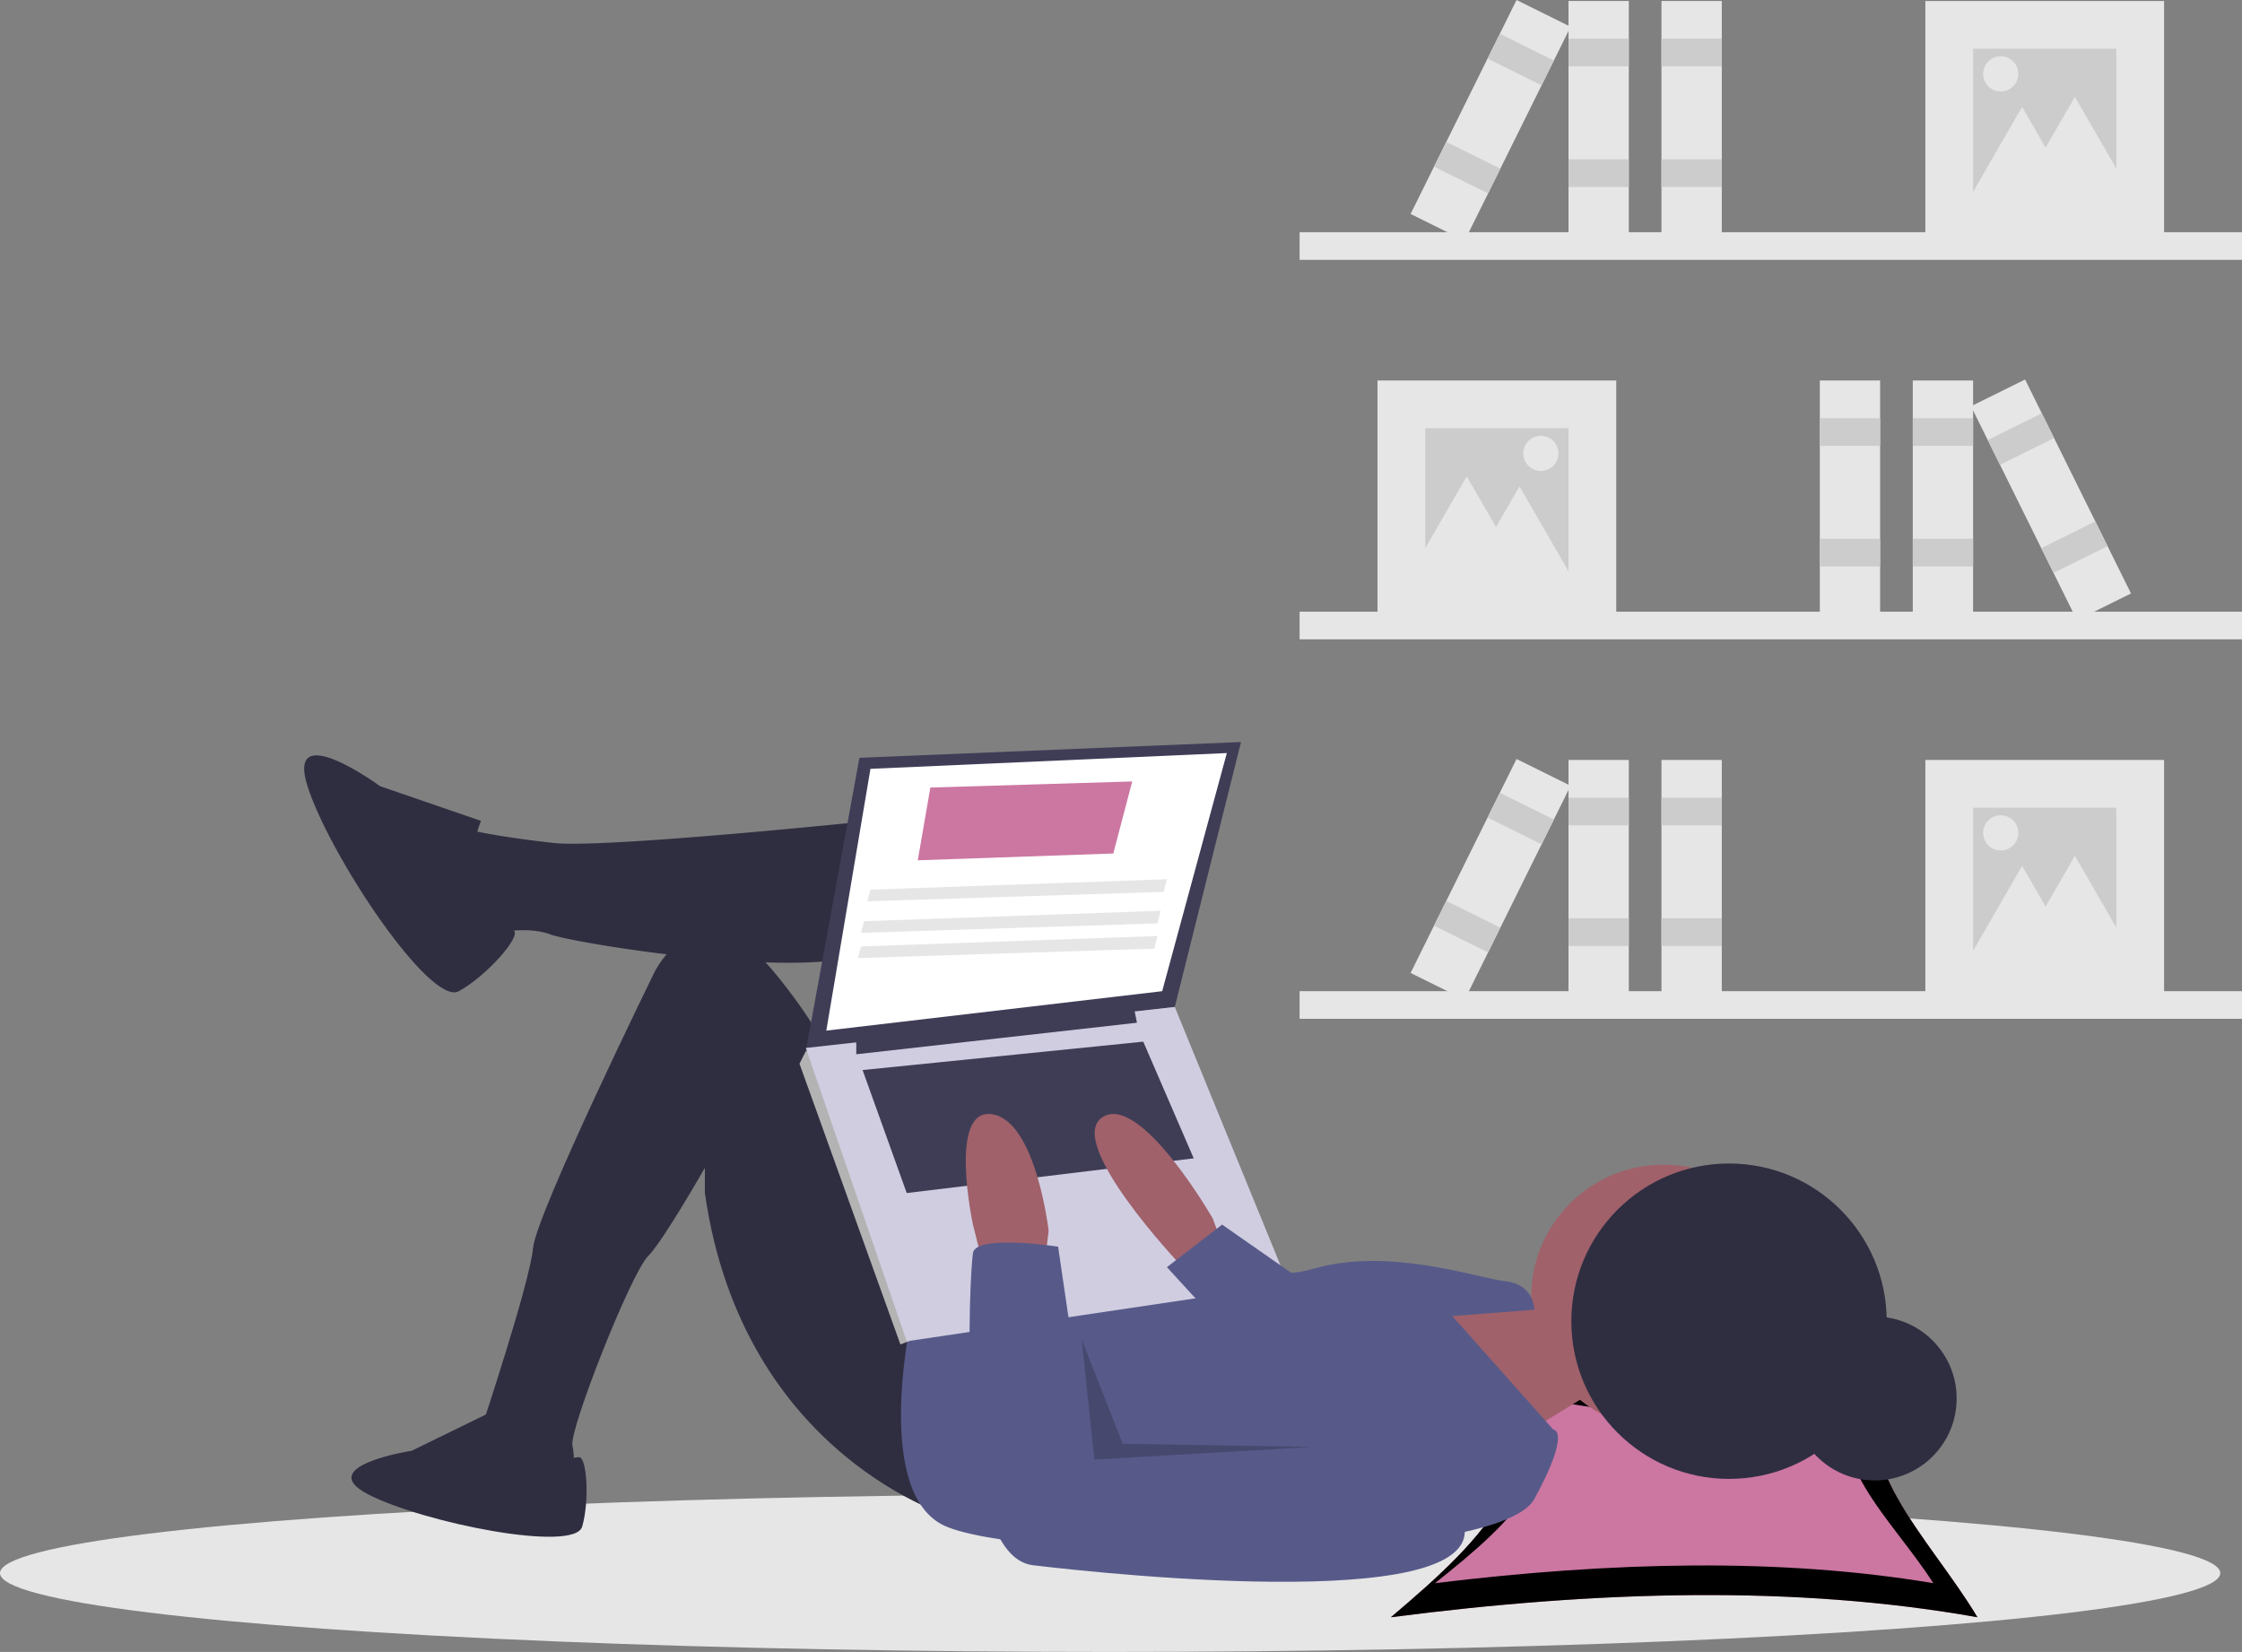 <svg xmlns="http://www.w3.org/2000/svg" xmlns:xlink="http://www.w3.org/1999/xlink" width="802.027" height="590.916" xmlns:v="https://vecta.io/nano"><rect width="100%" height="100%" fill="#808080" stroke="none"/><style><![CDATA[.B{fill:#e6e6e6}.C{fill:#ccc}.D{fill:#cc76a2}.E{fill:#2f2e41}]]></style><g class="B"><path d="M464.906 218.808h337.121v9.889H464.906z"/><path d="M492.774 136.101h85.404v85.404h-85.404z"/></g><path d="M509.855 153.182h51.242v51.242h-51.242z" class="C"/><path d="M684.259 136.101h21.576v85.404h-21.576z" class="B"/><path d="M684.259 149.586h21.576v9.889h-21.576zm0 43.151h21.576v9.889h-21.576z" class="C"/><path d="M650.997 136.101h21.576v85.404h-21.576z" class="B"/><path d="M650.997 149.586h21.576v9.889h-21.576zm0 43.151h21.576v9.889h-21.576z" class="C"/><path d="M705.089 145.321l19.336-9.573 37.893 76.537-19.336 9.573z" class="B"/><path d="M711.072 157.405l19.336-9.573 4.388 8.862-19.336 9.573zm19.146 38.672l19.336-9.573 4.388 8.862-19.336 9.573z" class="C"/><g class="B"><path d="M524.688 170.382l21.731 37.638h-43.461l21.73-37.638z"/><path d="M543.567 173.978l21.731 37.638h-43.461l21.73-37.638z"/><circle cx="551.209" cy="162.171" r="6.293"/><path d="M802.027 92.949H464.906V83.06h337.121z"/><path d="M774.158 85.757h-85.404V.353h85.404z"/></g><path d="M757.077 68.676h-51.242V17.434h51.242z" class="C"/><path d="M582.673 85.757h-21.576V.353h21.576z" class="B"/><path d="M582.673 23.727h-21.576v-9.889h21.576zm0 43.151h-21.576V56.99h21.576z" class="C"/><path d="M615.936 85.757H594.36V.353h21.576z" class="B"/><path d="M615.936 23.727H594.36v-9.889h21.576zm0 43.151H594.36V56.99h21.576z" class="C"/><path d="M523.95 86.11l-19.336-9.573L542.507 0l19.336 9.573z" class="B"/><path d="M551.472 30.52l-19.336-9.573 4.388-8.862 19.336 9.573zm-19.146 38.672l-19.336-9.573 4.388-8.862 19.336 9.573z" class="C"/><g class="B"><path d="M742.244 34.634l-21.73 37.638h43.461l-21.731-37.638z"/><path d="M723.365 38.23l-21.73 37.638h43.461L723.365 38.23z"/><circle cx="715.724" cy="26.424" r="6.293"/><path d="M802.027 364.444H464.906v-9.889h337.121z"/><path d="M774.158 357.252h-85.404v-85.404h85.404z"/></g><path d="M757.077 340.172h-51.242v-51.242h51.242z" class="C"/><path d="M582.673 357.252h-21.576v-85.404h21.576z" class="B"/><path d="M582.673 295.222h-21.576v-9.889h21.576zm0 43.152h-21.576v-9.889h21.576z" class="C"/><path d="M615.936 357.252H594.36v-85.404h21.576z" class="B"/><path d="M615.936 295.222H594.36v-9.889h21.576zm0 43.152H594.36v-9.889h21.576z" class="C"/><path d="M523.95 357.606l-19.336-9.573 37.893-76.537 19.336 9.573z" class="B"/><path d="M551.472 302.015l-19.336-9.573 4.388-8.862 19.336 9.573zm-19.146 38.672l-19.336-9.573 4.388-8.862 19.336 9.573z" class="C"/><g class="B"><path d="M742.244 306.129l-21.73 37.639h43.461l-21.731-37.639z"/><path d="M723.365 309.725l-21.73 37.639h43.461l-21.731-37.639z"/><circle cx="715.724" cy="297.919" r="6.293"/><ellipse cx="397.129" cy="562.711" rx="397.129" ry="28.205"/></g><use xlink:href="#B" class="D"/><use xlink:href="#B" opacity=".2"/><path d="M691.592 566.312c-55.007-9.2-115.159-7.67-178.257 0 28.759-22.814 53.58-45.628 24.821-68.442 56.098 10.875 63.955 9.774 126.359 0-14.474 22.814 12.603 45.628 27.077 68.443z" class="D"/><circle cx="670.64" cy="500.244" r="29.309" class="E"/><g fill="#a0616a"><path d="M537.591 466.249l20.308 3.385 10.154 29.333-29.333 18.052-33.847-50.77h32.718z"/><circle cx="595.13" cy="463.993" r="47.385"/></g><g class="E"><path d="M333.386 291.377s-115.077 12.41-135.385 10.154-29.333-4.513-29.333-4.513-13.539 18.051-6.769 25.949a48.82 48.82 0 0 0 13.539 11.282s12.41-3.385 21.436 0 100.411 18.051 116.205 4.513 20.308-47.385 20.308-47.385z"/><path d="M341.283 542.967s-75.59-21.436-89.128-116.205v-9.026s-14.956 26.238-20.308 31.59c-6.205 6.205-28.205 62.051-27.077 67.693s0 7.897 0 7.897l-32.718-3.385v-10.154s17.487-52.462 18.615-64.872 43.436-98.718 43.436-98.718 15.795-32.718 42.872 0 29.333 55.282 29.333 55.282l34.974 67.693zM172.052 293.633l-36.103-12.41s-33.846-24.821-25.949 0 44 78.975 54.154 73.334 22.366-19.643 19.644-21.668-20.773-16.691-11.747-39.255z"/><path d="M176.416 504.717l-29.144 14.233s-35.244 5.422-15.589 15.589 73.876 21.011 76.587 11.522 1.635-25.236-1.216-24.818-22.506 2.452-30.639-16.526z"/></g><path d="M326.616 468.506s-14.667 63.18 10.154 76.718 198.565 15.795 212.103-9.026 6.769-24.821 6.769-24.821l-36.103-40.616 29.333-2.256s0-9.026-10.154-10.154-41.744-12.41-68.821-4.513-42.872-15.795-42.872-15.795z" fill="#575a89"/><path fill="#3f3d56" d="M307.437 271.069l-19.18 104.924 132.001-15.795 23.692-94.77-136.513 5.641z"/><path fill="#fff" d="M311.386 275.018l-15.795 93.641 120.154-14.102 23.128-85.18-127.487 5.641z"/><path fill="#b3b3b3" d="M292.77 377.121l-4.513-1.128-2.256 4.512 36.103 100.411 3.395-1.298 1.117-6.599-33.846-95.898z"/><path fill="#d0cde1" d="M288.257 374.864l36.103 104.924 136.513-20.308-40.615-99.282-132.001 14.666z"/><path d="M306.309 371.48v5.641l100.41-11.282-1.128-5.641-99.282 11.282zm2.256 11.282l15.795 44 102.667-12.41-18.051-41.744-100.411 10.154z" fill="#3f3d56"/><path d="M437.181 444.813l-3.385-9.026s-25.949-45.128-39.487-36.103 28.205 53.026 28.205 53.026h13.539zm-85.744 6.77l-3.385-13.538s-9.026-41.744 6.769-39.487 20.308 41.744 20.308 41.744l-1.128 9.026z" fill="#a0616a"/><path d="M378.514 445.942s-29.333-4.513-30.462 2.256-6.769 108.308 21.436 111.693 168.103 18.051 153.436-16.923-37.231-30.462-37.231-30.462l-95.898 10.154zm88.564 12.974l-29.897-20.872-19.744 15.231 24.821 27.077 24.82-21.436z" fill="#575a89"/><path opacity=".2" d="M386.976 479.224l4.512 42.872 77.847-4.513-67.693-1.128-14.666-37.231z"/><circle cx="618.521" cy="472.603" r="56.41" class="E"/><path d="M328.309 307.736l69.949-2.435 6.769-25.77-72.205 2.179-4.513 26.026z" class="D"/><path d="M310.258 322.403l106.051-3.385 1.128-4.513-106.051 3.734-1.128 4.164zm-2.257 11.282l106.052-3.385 1.128-4.513-106.052 3.734-1.128 4.164zm-1.128 9.025l106.051-3.384 1.129-4.513-106.052 3.733-1.128 4.164z" class="B"/><defs ><path id="B" d="M707.387 578.506c-64.755-11.525-135.567-9.609-209.847 0 33.855-28.581 63.075-57.163 29.219-85.744 66.039 13.624 75.289 12.245 148.752 0-17.039 28.581 14.836 57.163 31.875 85.744z"/></defs></svg>